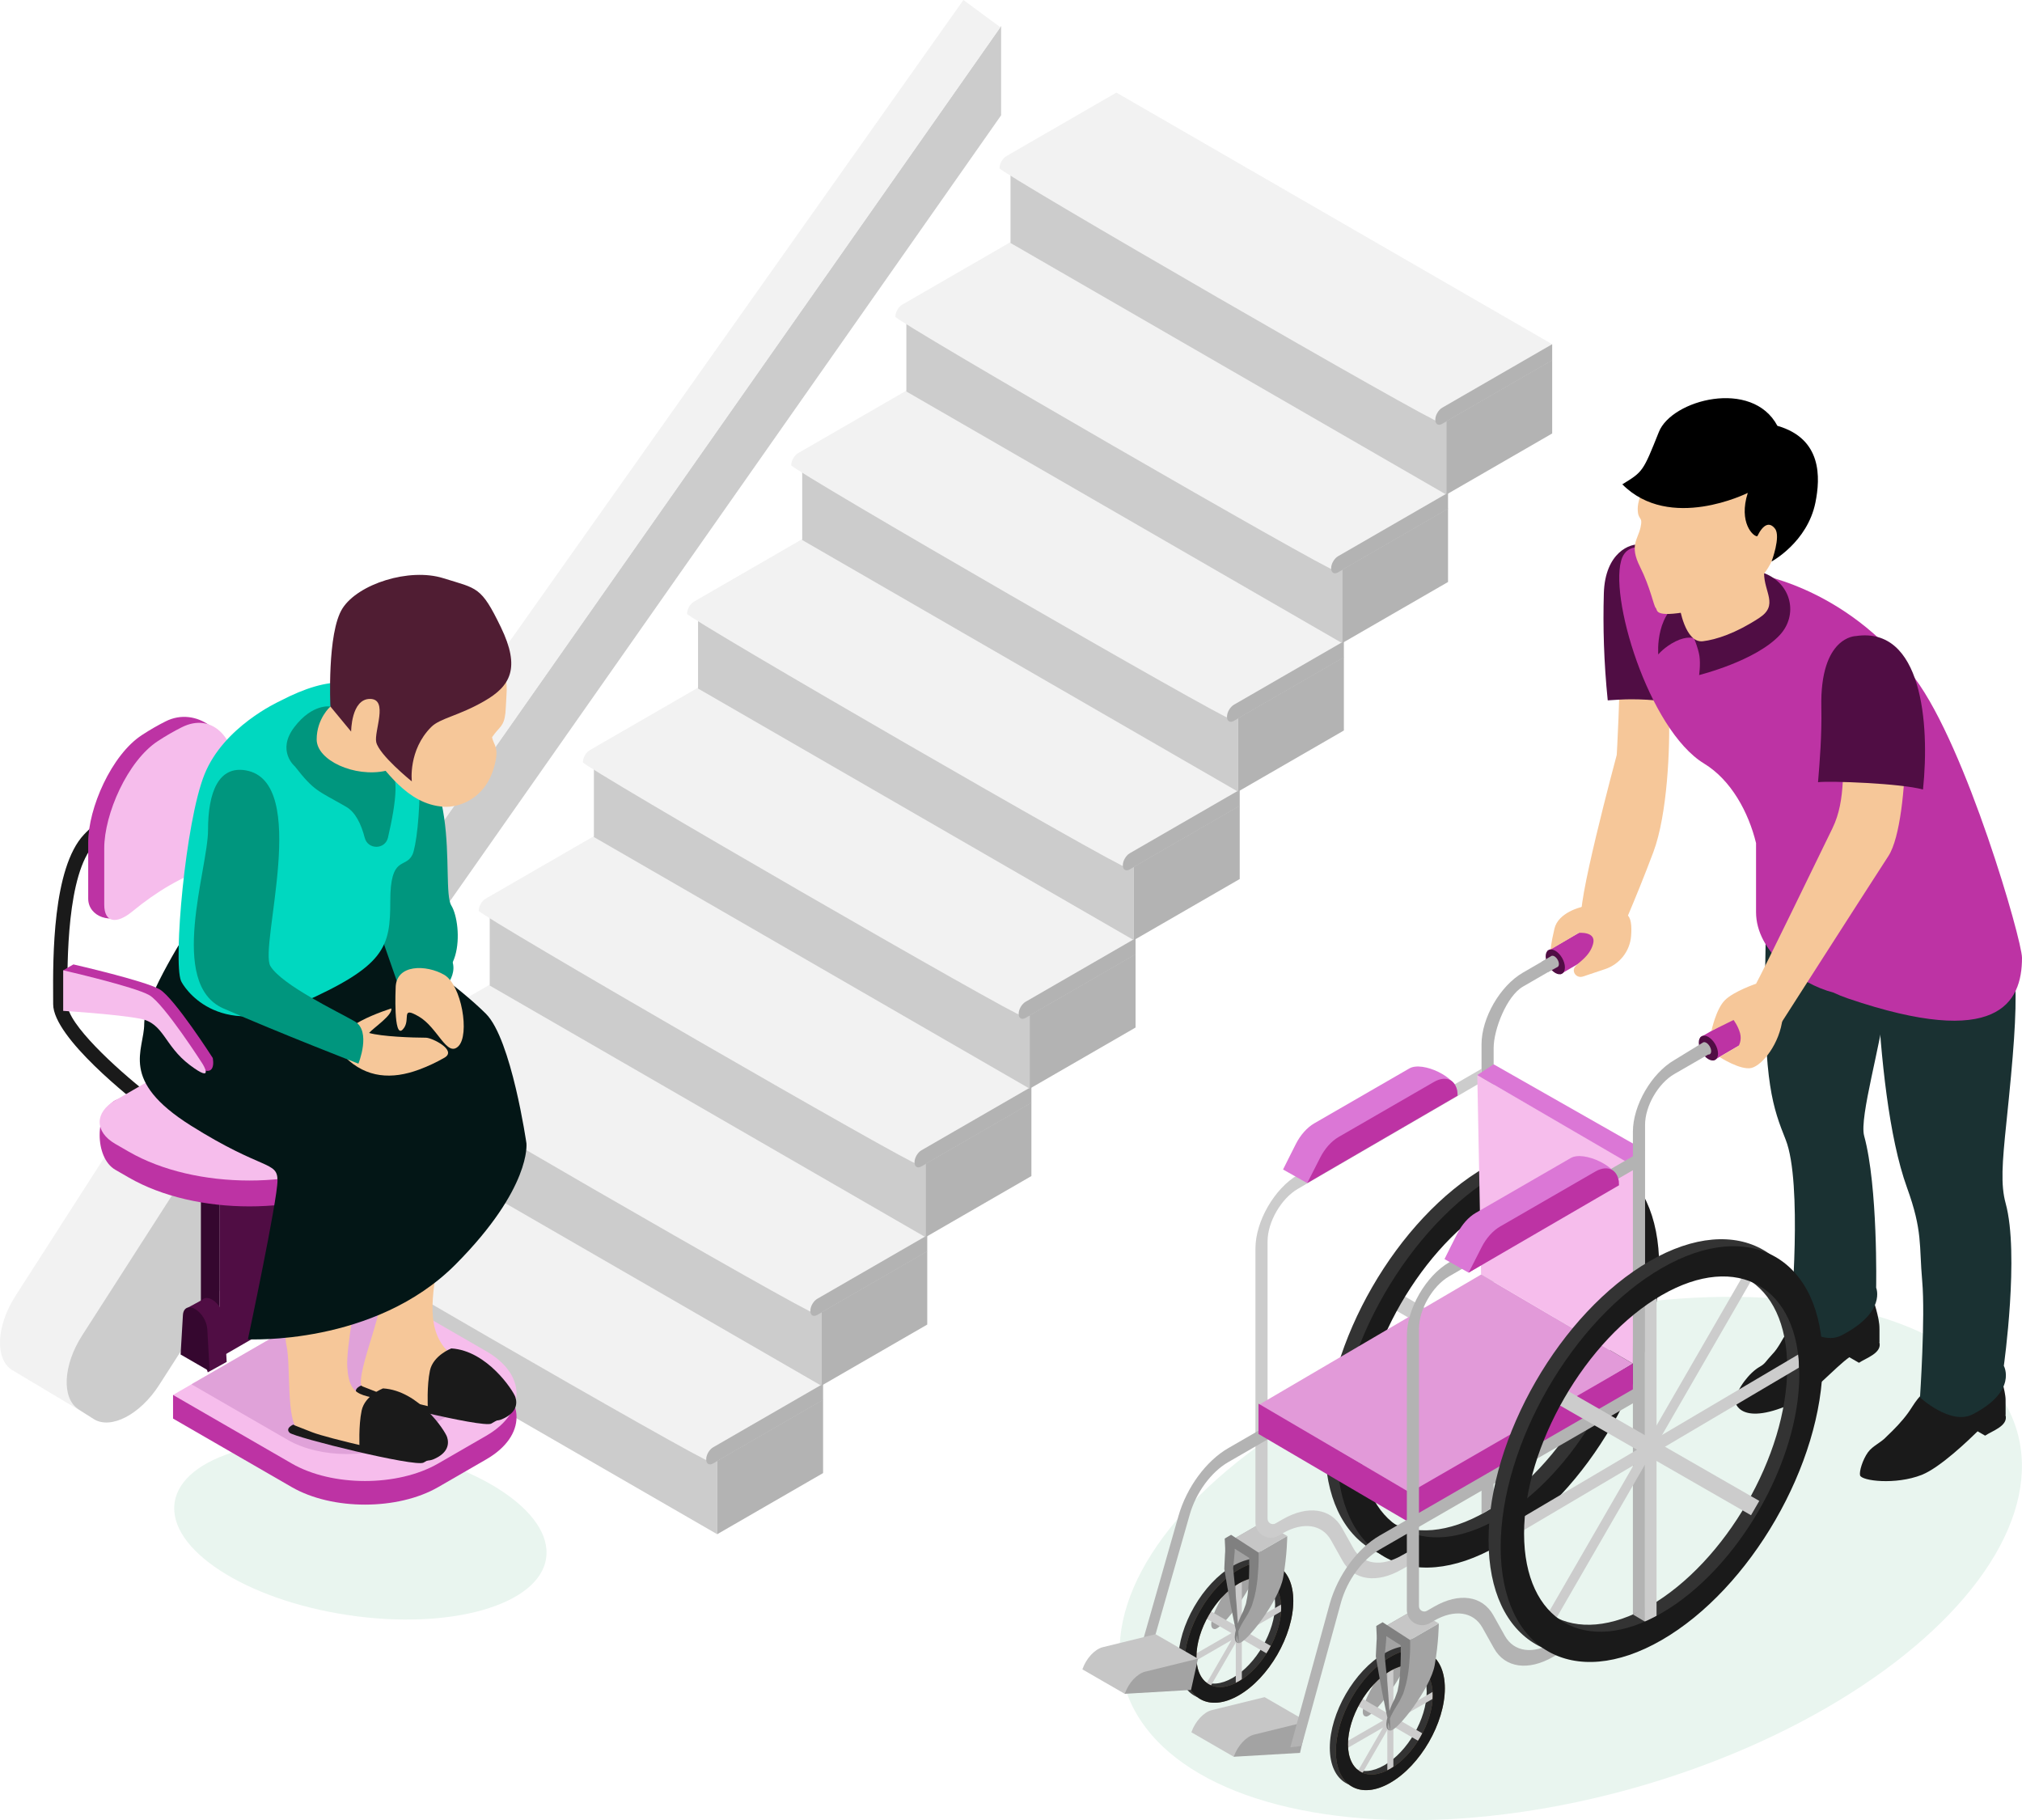 <svg xmlns="http://www.w3.org/2000/svg" xmlns:xlink="http://www.w3.org/1999/xlink" id="Layer_1" x="0px" y="0px" viewBox="0 0 1417.32 1275.79" style="enable-background:new 0 0 1417.32 1275.79;" xml:space="preserve">
<style type="text/css">
	.st0{fill:#E9F5EF;}
	.st1{fill:#CCCCCC;}
	.st2{fill:#F2F2F2;}
	.st3{fill:#B3B3B3;}
	.st4{fill:#76CBC3;}
	.st5{fill:#FEE5C0;}
	.st6{fill:#BD33A4;}
	.st7{fill:#F6BDEC;}
	.st8{fill:#E0A2D9;}
	.st9{fill:#500D44;}
	.st10{fill:#35072F;}
	.st11{fill:#FBFBF9;}
	.st12{fill:#FFF7ED;}
	.st13{fill:#1A1A1A;}
	.st14{fill:#00967E;}
	.st15{fill:#F6C799;}
	.st16{fill:#031616;}
	.st17{fill:#00D8C0;}
	.st18{fill:#501D33;}
	.st19{fill:#AB4003;}
	.st20{fill:#E0A273;}
	.st21{fill:#1A3132;}
	.st22{fill:#147F74;}
	.st23{fill:#C6C6C6;}
	.st24{fill:#A3A3A3;}
	.st25{fill:#333333;}
	.st26{fill:#7E6B50;}
	.st27{fill:#808080;}
	.st28{fill:#DB77D6;}
	.st29{fill:#E29AD9;}
	.st30{fill:#FF693E;}
</style>
<ellipse transform="matrix(0.149 -0.989 0.989 0.149 -846.058 1162.43)" class="st0" cx="252.45" cy="1072.85" rx="59.98" ry="131.63"></ellipse>
<g>
	<g>
		<g>
			<polygon class="st1" points="190.68,809.43 195.17,803.03 701.74,80.8 701.74,18.24 116.46,852.28    "></polygon>
		</g>
	</g>
	<g>
		<g>
			<polygon class="st2" points="190.16,747.74 194.65,741.34 701.22,19.11 675.29,0 115.94,790.6    "></polygon>
		</g>
	</g>
	<g>
		<g>
			<g>
				<polygon class="st1" points="502.72,1075.29 197.26,898.93 197.26,847.46 502.72,1023.82     "></polygon>
			</g>
		</g>
		<g>
			<g>
				<path class="st2" d="M576.94,969.88l-79.47,54.43c-2.68,1.55-307.91-174.68-307.91-177.77v-0.11c0-3.09,2.17-6.85,4.85-8.4      l77.08-44.5L576.94,969.88z"></path>
			</g>
		</g>
		<g>
			<g>
				<polygon class="st3" points="576.94,1032.44 502.72,1075.29 502.72,1023.82 576.94,980.96     "></polygon>
			</g>
		</g>
		<g>
			<g>
				<path class="st3" d="M576.94,981.19l-77.08,44.5c-2.68,1.55-4.85,0.29-4.85-2.8v-0.11c0-3.09,2.17-6.85,4.85-8.4l77.08-44.5      V981.19z"></path>
			</g>
		</g>
		<g>
			<g>
				<polygon class="st1" points="575.73,971.2 270.27,794.84 270.27,743.37 575.73,919.73     "></polygon>
			</g>
		</g>
		<g>
			<g>
				<path class="st2" d="M649.95,865.79l-79.48,54.43c-2.68,1.55-307.91-174.68-307.91-177.77v-0.11c0-3.09,2.17-6.85,4.85-8.4      l77.08-44.5L649.95,865.79z"></path>
			</g>
		</g>
		<g>
			<g>
				<polygon class="st3" points="649.95,928.35 575.73,971.2 575.73,919.73 649.95,876.87     "></polygon>
			</g>
		</g>
		<g>
			<g>
				<path class="st3" d="M649.95,877.1l-77.08,44.5c-2.68,1.55-4.85,0.29-4.85-2.8v-0.11c0-3.09,2.17-6.85,4.85-8.4l77.08-44.5      V877.1z"></path>
			</g>
		</g>
		<g>
			<g>
				<polygon class="st1" points="648.74,867.11 343.28,690.75 343.28,639.28 648.74,815.63     "></polygon>
			</g>
		</g>
		<g>
			<g>
				<path class="st2" d="M722.96,761.7l-79.48,54.43c-2.68,1.55-307.91-174.68-307.91-177.77v-0.11c0-3.09,2.17-6.85,4.85-8.4      l77.08-44.5L722.96,761.7z"></path>
			</g>
		</g>
		<g>
			<g>
				<polygon class="st3" points="722.96,824.26 648.74,867.11 648.74,815.63 722.96,772.78     "></polygon>
			</g>
		</g>
		<g>
			<g>
				<path class="st3" d="M722.96,773.01l-77.08,44.5c-2.68,1.55-4.85,0.29-4.85-2.8v-0.11c0-3.09,2.17-6.85,4.85-8.4l77.08-44.5      V773.01z"></path>
			</g>
		</g>
		<g>
			<g>
				<polygon class="st1" points="721.75,763.02 416.29,586.66 416.29,535.19 721.75,711.55     "></polygon>
			</g>
		</g>
		<g>
			<g>
				<path class="st2" d="M795.97,657.61l-79.48,54.43c-2.68,1.55-307.91-174.68-307.91-177.77v-0.11c0-3.09,2.17-6.85,4.85-8.4      l77.08-44.5L795.97,657.61z"></path>
			</g>
		</g>
		<g>
			<g>
				<polygon class="st3" points="795.97,720.17 721.75,763.02 721.75,711.55 795.97,668.69     "></polygon>
			</g>
		</g>
		<g>
			<g>
				<g>
					<path class="st3" d="M795.97,668.92l-77.08,44.5c-2.68,1.55-4.85,0.29-4.85-2.8v-0.11c0-3.09,2.17-6.85,4.85-8.4l77.08-44.5       V668.92z"></path>
				</g>
			</g>
		</g>
		<g>
			<g>
				<polygon class="st1" points="794.76,658.93 489.29,482.57 489.29,431.1 794.76,607.45     "></polygon>
			</g>
		</g>
		<g>
			<g>
				<path class="st2" d="M868.98,553.52l-79.48,54.43c-2.68,1.55-307.91-174.68-307.91-177.77v-0.11c0-3.09,2.17-6.85,4.85-8.4      l77.08-44.5L868.98,553.52z"></path>
			</g>
		</g>
		<g>
			<g>
				<polygon class="st3" points="868.98,616.08 794.76,658.93 794.76,607.45 868.98,564.6     "></polygon>
			</g>
		</g>
		<g>
			<g>
				<path class="st3" d="M868.98,564.83l-77.08,44.5c-2.68,1.55-4.85,0.29-4.85-2.8v-0.11c0-3.09,2.17-6.85,4.85-8.4l77.08-44.5      V564.83z"></path>
			</g>
		</g>
		<g>
			<g>
				<polygon class="st1" points="867.76,554.84 562.3,378.48 562.3,327.01 867.76,503.36     "></polygon>
			</g>
		</g>
		<g>
			<g>
				<path class="st2" d="M941.99,449.43l-79.47,54.43c-2.68,1.55-307.91-174.68-307.91-177.77v-0.11c0-3.09,2.17-6.85,4.85-8.4      l77.08-44.5L941.99,449.43z"></path>
			</g>
		</g>
		<g>
			<g>
				<polygon class="st3" points="941.99,511.99 867.76,554.84 867.76,503.36 941.99,460.51     "></polygon>
			</g>
		</g>
		<g>
			<g>
				<g>
					<path class="st3" d="M941.99,460.74l-77.08,44.5c-2.68,1.55-4.85,0.29-4.85-2.8v-0.11c0-3.09,2.17-6.85,4.85-8.4l77.08-44.5       V460.74z"></path>
				</g>
			</g>
		</g>
		<g>
			<g>
				<polygon class="st1" points="940.77,450.75 635.31,274.39 635.31,222.92 940.77,399.27     "></polygon>
			</g>
		</g>
		<g>
			<g>
				<path class="st2" d="M1015,345.34l-79.48,54.43c-2.68,1.55-307.91-174.68-307.91-177.77v-0.11c0-3.09,2.17-6.85,4.85-8.4      l77.08-44.5L1015,345.34z"></path>
			</g>
		</g>
		<g>
			<g>
				<polygon class="st3" points="1015,407.9 940.77,450.75 940.77,399.27 1015,356.42     "></polygon>
			</g>
		</g>
		<g>
			<g>
				<path class="st3" d="M1015,356.65l-77.08,44.5c-2.68,1.55-4.85,0.29-4.85-2.8v-0.11c0-3.09,2.17-6.85,4.85-8.4l77.08-44.5      V356.65z"></path>
			</g>
		</g>
		<g>
			<g>
				<polygon class="st1" points="1013.78,346.66 708.32,170.3 708.32,118.83 1013.78,295.18     "></polygon>
			</g>
		</g>
		<g>
			<g>
				<path class="st2" d="M1088,241.25l-79.48,54.43c-2.68,1.55-307.91-174.68-307.91-177.77v-0.11c0-3.09,2.17-6.85,4.85-8.4      l77.08-44.5L1088,241.25z"></path>
			</g>
		</g>
		<g>
			<g>
				<g>
					<polygon class="st3" points="1088,303.81 1013.78,346.66 1013.78,295.18 1088,252.33      "></polygon>
				</g>
			</g>
		</g>
		<g>
			<g>
				<path class="st3" d="M1088,252.56l-77.08,44.5c-2.68,1.55-4.85,0.29-4.85-2.8v-0.11c0-3.09,2.17-6.85,4.85-8.4l77.08-44.5      V252.56z"></path>
			</g>
		</g>
	</g>
	<g>
		<g>
			<g>
				<g>
					<path class="st4" d="M205.8,589.1c0,0,48.51,16.08,60.35,17.42c15.33,1.74,38.64,47.03,37.32,48.14c0,0,3.81,17.48-14.23,3.84       c-18.04-13.64-12.77-32.27-29.45-35.48c-16.67-3.21-61.14-29.8-61.14-29.8L205.8,589.1z"></path>
				</g>
			</g>
			<g>
				<g>
					<path class="st5" d="M198.66,593.23c0,0,50.03,11.46,60.35,17.42c10.32,5.96,37.32,48.14,37.32,48.14s9.08,14.44-8.96,0.8       c-18.04-13.64-18.04-29.22-34.72-32.43s-54-5.5-54-5.5V593.23z"></path>
				</g>
			</g>
		</g>
		<g>
			<g>
				<g>
					<path class="st2" d="M60.74,991.43l-52.38-31.3c-12.04-7.73-10.95-30.91,2.43-51.77l79.34-123.62       c13.39-20.86,34.01-31.51,46.05-23.78l54.88,32.91C203.12,801.59,72.79,999.16,60.74,991.43z"></path>
				</g>
			</g>
			<g>
				<g>
					<path class="st1" d="M190.9,847.08l-79.34,123.62c-13.39,20.86-34.01,31.51-46.05,23.78L55.1,987.8       c-12.04-7.73-10.95-30.91,2.44-51.77l79.34-123.62c13.39-20.86,34.01-31.51,46.05-23.78l10.41,6.68       C205.38,803.04,204.29,826.22,190.9,847.08z"></path>
				</g>
			</g>
		</g>
		<g>
			<g>
				<g>
					<path class="st6" d="M340.8,963.58l-219.5,14.09v16.57l83.2,48.03c28.35,16.37,74.32,16.37,102.67,0l33.63-19.42       C369.15,1006.49,369.15,979.95,340.8,963.58z"></path>
				</g>
			</g>
			<g>
				<g>
					<path class="st7" d="M121.29,977.68l83.2,48.04c28.35,16.37,74.32,16.37,102.67,0l33.63-19.42c28.35-16.37,28.35-42.91,0-59.28       l-83.2-48.03L121.29,977.68z"></path>
				</g>
			</g>
			<g>
				<g>
					<path class="st8" d="M284.86,1009.15l27.26-15.74c22.98-13.27,22.98-34.78,0-48.05l-67.43-38.93L134.2,970.22l67.44,38.93       C224.62,1022.42,261.88,1022.42,284.86,1009.15z"></path>
				</g>
			</g>
		</g>
		<g>
			<g>
				<g>
					<polygon class="st9" points="203.57,922.92 153.8,951.66 153.8,797.99 203.57,769.25      "></polygon>
				</g>
			</g>
			<g>
				<g>
					<polygon class="st10" points="153.8,952.91 140.81,945.41 140.81,790.85 153.8,798.34      "></polygon>
				</g>
			</g>
			<g>
				<g>
					<polygon class="st11" points="191.49,762.07 140.81,790.85 153.8,798.34 203.57,769.25      "></polygon>
				</g>
			</g>
		</g>
		<g>
			<g>
				<g>
					<path class="st9" d="M157.27,924.99c-0.29-5.32-4-11.46-8.47-14.04l-0.16-0.09c-2.88-1.67-5.44-1.47-6.98,0.21l-9.77,5.31v5.32       l13.75,40.14l13.25-7.32L157.27,924.99z"></path>
				</g>
			</g>
			<g>
				<g>
					<path class="st10" d="M146.94,961.08l-20.35-11.75l1.63-27.64c0.29-4.98,4-6.85,8.46-4.27l0.16,0.09       c4.47,2.58,8.17,8.72,8.47,14.04L146.94,961.08z"></path>
				</g>
			</g>
		</g>
		<g>
			<g>
				<g>
					<path class="st12" d="M216.41,891.67c-0.29-5.32-4-11.46-8.47-14.04l-0.16-0.09c-2.88-1.67-5.44-1.47-6.98,0.21l-9.77,5.31       v5.32l13.75,40.14l13.25-7.32L216.41,891.67z"></path>
				</g>
			</g>
		</g>
		<g>
			<g>
				<path class="st13" d="M102.88,778.4l-2.65-2.03c-6.44-4.94-62.96-48.91-62.96-72.55c0-1.48-0.01-3.19-0.02-5.1      c-0.15-27.02-0.5-90.31,21.62-113.82c18.41-19.58,65.76-46.75,84.43-48.46c0.6-0.06,1.22-0.08,1.84-0.08      c16.79,0,35.01,19.64,42.06,28.09c10.4,12.45,22.55,31.86,22.55,45.56c0,22.14-19.52,112.7-20.36,116.55l-0.47,2.16      L102.88,778.4z M145.15,546.36c-0.31,0-0.62,0.01-0.93,0.04c-16.29,1.49-61.52,27.77-78.06,45.35      c-19.38,20.6-19.04,83.31-18.9,106.92c0.01,1.92,0.02,3.65,0.02,5.15c0,13.59,33.54,44.67,56.41,62.58l76.41-44.12      c3.01-14.12,19.67-93.01,19.67-112.27C199.76,590.99,164.49,546.36,145.15,546.36z"></path>
			</g>
		</g>
		<g>
			<g>
				<path class="st6" d="M134.1,604.29c-17.32,5.7-27.16,20.72-44.48,35.03c-11.08,9.12-27.79,3.28-27.79-9.52      c0-13.12,0-26.24,0-39.35c-0.05-24,16.35-61.47,37.73-75.32c5.5-3.6,11.02-6.78,16.51-9.53c21.38-10.83,45.59,7.7,45.54,31.76      c0,13.12-7.81,26.24-7.81,39.35C153.8,589.5,145.19,600.61,134.1,604.29z"></path>
			</g>
		</g>
		<g>
			<g>
				<path class="st7" d="M145.34,608.46c-17.32,5.7-35.25,16.05-52.58,30.36c-11.08,9.12-19.7,7.96-19.69-4.84      c0-13.12,0-26.24,0-39.35c-0.05-24,16.35-61.47,37.73-75.32c5.5-3.6,11.02-6.78,16.52-9.54c21.37-10.83,37.77,7.7,37.73,31.76      c0,13.12,0,26.24,0,39.35C165.04,593.67,156.43,604.77,145.34,608.46z"></path>
			</g>
		</g>
		<g>
			<g>
				<path class="st6" d="M259.4,825.31l1.71-0.99c46.71-26.97,46.71-70.69,0-97.66l-9.46-5.46c-14.59-8.43-38.26-8.43-52.85,0      l-118,49.99c-14.6,8.43-14.6,40.22,0,48.65l9.46,5.46C136.96,852.27,212.69,852.27,259.4,825.31z"></path>
			</g>
		</g>
		<g>
			<g>
				<path class="st7" d="M259.4,807.17l1.71-0.99c46.71-26.97,46.71-70.69,0-97.66l-9.46-5.46c-14.59-8.43-38.26-8.43-52.85,0      l-118,68.13c-14.6,8.43-14.6,22.09,0,30.52l9.46,5.46C136.96,834.14,212.69,834.14,259.4,807.17z"></path>
			</g>
			<g>
				<path class="st14" d="M263.7,511.24c0,0-22.02-8.9-22.02,18.29c0,27.19,5.37,135.46,44.52,152.69      c39.15,17.23,38.33-34.2,30.15-47.6C308.16,621.22,328.62,524.58,263.7,511.24z"></path>
			</g>
			<g>
				<g>
					<g>
						<path class="st15" d="M331.47,958.44c-28.08-11.61-30.53-31.61-27.11-57.81c4.08-31.21,55.98-144.01,31.78-177.94        c-20.99-29.43-16.97-39.37-45.59-44.65c-14.55-2.69-89.2-29.93-92.83-32.21c-4.58,40.16-4.93,74.46,3.43,83.71        c20.74,22.95,56.77,51.77,56.77,51.77s6.01,109.34,9.18,123.15c3.17,13.81-20.9,64.32-12.26,69.31        c8.64,4.99,83.4,22.01,83.4,22.01S378.53,977.9,331.47,958.44z"></path>
					</g>
				</g>
				<g>
					<g>
						<path class="st13" d="M316.33,945.07c0,0-12.72,4.91-14.97,15.55c-2.25,10.64-1.49,25.58-1.49,25.58s40.78,13.13,51.63,8.64        c10.85-4.49,11.23-11.23,9.73-15.72C359.74,974.64,341.4,946.57,316.33,945.07z"></path>
					</g>
					<g>
						<path class="st13" d="M253.05,971.09c0,0-0.56,0.23-1.24,0.65c-1.52,0.94-3.64,2.81-1.39,5.06        c3.25,3.25,88.16,24.29,93.95,20.95c5.79-3.34,7.46-4.31,7.46-4.31s-9.71,1.31-16.44,0c-6.74-1.31-57.29-12.34-69.23-17.02        c-11.94-4.68-11.94-4.68-11.94-4.68L253.05,971.09z"></path>
					</g>
				</g>
				<g>
					<g>
						<path class="st15" d="M285.76,986.52c-28.08-11.61-40.64-2.05-42.34-28.42c-1.75-27.2,30.38-149.15,6.18-183.08        c-24.2-33.93-24.93-57.15-24.93-57.15s-21.56-23.56-9.09-29.16c-40.56-8.02-78.26-21.97-79.17-24.71        c-17.05,60.68-21.22,85.74-3.91,104.9c20.74,22.95,66.56,39.16,66.56,39.16s-1.46,120.95,1.71,134.75        c3.17,13.81-0.29,54.04,8.36,59.03c8.64,4.99,83.4,22.01,83.4,22.01S332.82,1005.98,285.76,986.52z"></path>
					</g>
				</g>
				<g>
					<path class="st16" d="M133.85,648.52c0,0-32.76,50.39-32.76,69.03c0,18.65-17.94,39.54,32.76,71.38       c50.7,31.84,60.66,24.63,60.66,38.46c0,13.84-20.73,111.28-20.73,111.28s88.78,4.69,145.66-52.58       c53.25-53.61,49.57-84.75,49.57-84.75s-10.52-72.95-28.37-90.79c-17.84-17.84-58.87-48.71-71.46-48.71       C256.6,661.85,133.85,648.52,133.85,648.52z"></path>
				</g>
				<g>
					<path class="st17" d="M196.23,491.34c-1.37,0.71-39.42,17.96-52.89,51.4c-13.47,33.43-21.95,131.37-16.47,144.71       c1.44,3.52,24.45,42.03,83.83,15.78s62.87-39.23,62.87-71.66c0-32.43,10.48-22.46,15.47-32.43       c4.99-9.98,12.43-95.48-12.48-109.28C251.66,476.05,232.65,472.38,196.23,491.34z"></path>
				</g>
				<g>
					<g>
						<path class="st13" d="M268.46,973.09c0,0-12.72,4.91-14.97,15.55c-2.24,10.64-1.49,25.58-1.49,25.58s40.78,13.13,51.63,8.64        c10.85-4.49,11.23-11.23,9.73-15.72C311.87,1002.65,293.53,974.58,268.46,973.09z"></path>
					</g>
					<g>
						<path class="st13" d="M205.59,998.44c0,0-0.56,0.23-1.24,0.65c-1.52,0.94-3.64,2.81-1.39,5.06        c3.26,3.26,88.16,24.3,93.95,20.95c5.79-3.34,7.46-4.31,7.46-4.31s-9.71,1.31-16.44,0c-6.74-1.3-57.3-12.34-69.23-17.02        c-11.94-4.68-11.94-4.68-11.94-4.68L205.59,998.44z"></path>
					</g>
				</g>
				<g>
					<path class="st15" d="M222.51,505.06c0,0,1.66-4.31,9.1-9.88c1.74-3.4,3.95-8.23,6.27-14.12c6.25-15.87,46.5,49.95,46.5,49.95       s-7.8,26.3-32.41,23.8C239.32,553.53,213.03,546.98,222.51,505.06z"></path>
				</g>
				<g>
					<path class="st14" d="M206.72,537.18c0,0-13.15-10.93-0.35-27.64s25.23-14.36,25.23-14.36s-9.63,8.44-9.63,23.1       c0,14.66,26.66,26.73,48.3,21.98c10.68-2.34,7.36,22.4,1.68,46.78c-1.99,8.54-14.09,8.63-16.29,0.14       c-2.49-9.59-6.52-17.97-13.01-21.71C222.75,553.99,220.49,554.84,206.72,537.18z"></path>
				</g>
				<g>
					<path class="st15" d="M355.19,483.6c0-32.28-26.17-58.44-58.44-58.44s-58.44,26.17-58.44,58.44c0,16.84,7.17,31.98,18.56,42.64       l-0.01,0.07c0,0,0.7,0.61,1.94,1.69c0.37,0.31,0.72,0.64,1.09,0.94c10.08,8.69,24.49,35,51.43,36.5       c9.96,0.55,28.44-4.99,34.92-27.52c4.13-14.36-0.1-15.07-1.33-21.24c5.29-7.69,8.28-7.25,9.38-17       C354.3,499.67,355.19,485.83,355.19,483.6z"></path>
				</g>
				<g>
					<path class="st18" d="M231.6,495.18c0,0-2.49-51.62,8.47-68.78c10.96-17.16,46.81-28.64,70.7-21.15       c23.89,7.48,26.37,5.52,40.32,34.33s6.63,41.26-11.53,51.75c-18.16,10.49-31.05,11.96-37.3,18.21       c-16.28,16.28-13.59,38.14-13.59,38.14s-22.86-18.45-24.94-27.49c-1.72-7.47,8.84-30.34-4.38-30.34       c-13.22,0-13.22,22.9-13.22,22.9L231.6,495.18z"></path>
				</g>
			</g>
			<g>
				<path class="st15" d="M298.6,727.3c-9.42,0-31.05-0.79-39.9-3.33c2.89-3.43,16.8-12.62,15.56-17.19      c-14.95,4.98-48.86,17.84-32.36,34.13c14.93,14.74,32.82,15.78,51.81,8.75c6.16-2.28,12.17-5.09,17.86-8.37      C320.57,736.08,302.79,727.3,298.6,727.3z"></path>
			</g>
			<g>
				<path class="st14" d="M172.19,539.91c-18.72-3.17-26.37,14.75-26.37,41.94c0,27.19-28.42,107.7,10.73,124.92      c39.15,17.23,94.68,38.72,94.68,38.72s9.24-22.81-2.6-29.64c-11.84-6.83-50.89-25.32-59.08-38.72      C181.37,663.73,218.04,547.68,172.19,539.91z"></path>
			</g>
			<g>
				<path class="st14" d="M294.09,657.39c-1.38-0.43-24.91,4.46-24.91,4.46l10.13,29.03h33.58      C312.9,690.88,332.35,669.15,294.09,657.39z"></path>
			</g>
			<g>
				<path class="st15" d="M277.33,692.59c0,0-1.65,35.58,4.85,29.08c6.5-6.5-2.13-17.04,11.31-9.28      c13.44,7.76,19.74,28.96,27.84,20.87c8.09-8.09,2.28-42.98-10.04-50.09C298.97,676.06,277.33,675.45,277.33,692.59z"></path>
			</g>
		</g>
		<g>
			<g>
				<g>
					<path class="st6" d="M51.45,675.93c0,0,50.03,11.46,60.35,17.42c10.32,5.96,37.32,48.14,37.32,48.14s3.81,17.48-14.23,3.84       c-18.04-13.64-12.77-32.27-29.45-35.47c-16.67-3.21-61.14-29.8-61.14-29.8L51.45,675.93z"></path>
				</g>
			</g>
			<g>
				<g>
					<path class="st7" d="M44.3,680.06c0,0,50.03,11.46,60.35,17.42c10.32,5.96,37.32,48.14,37.32,48.14s9.08,14.44-8.96,0.8       c-18.04-13.64-18.04-29.22-34.72-32.43s-54-5.5-54-5.5V680.06z"></path>
				</g>
			</g>
		</g>
	</g>
</g>
<g>
	
		<ellipse transform="matrix(0.962 -0.273 0.273 0.962 -256.374 342.053)" class="st0" cx="1101.04" cy="1092.36" rx="325.29" ry="166.81"></ellipse>
	<g>
		<path class="st15" d="M1169.84,499.58c0.86,23.93-0.99,71.18-10.92,97.63c-13.01,34.66-25.67,62.54-25.67,62.54    s-18.29-15.01-23.93-16c-6.64-1.22,23.93-114.65,23.93-114.65s2.46-41,2.46-83.3C1135.71,403.61,1168.45,460.69,1169.84,499.58z"></path>
	</g>
	<path class="st9" d="M1143.49,490.11c15.17,0,29.8,1.84,43.6,5.24c6.61-49.51-29.39-112.24-36.82-113.62   c-7.43-1.38-25.23,5.46-26.06,34.15c-0.67,23.33-0.01,47.95,2.73,74.98C1131.7,490.49,1138.61,490.11,1143.49,490.11z"></path>
	<g>
		<g>
			<g>
				<path class="st19" d="M1397,973.79c2.52-4.29,3.65-10.25,3.97-12.19c-0.63-1.02-1.86-1.88-3.97-3.1      c-6.05-3.49-14.51,1.01-20.05,6.55c-3.21,3.21-11.18,8.57-17.31,12.51c6.45,4.55,15.25,11.79,15.25,11.79      S1393.95,978.98,1397,973.79z"></path>
			</g>
			<g>
				<path class="st20" d="M1392.21,957.27c-5.22,0-11.07,3.59-15.26,7.78c-3.21,3.21-14.56,10.53-20.69,14.47l15.4,11.92      c0,0,22.29-12.46,25.35-17.65c2.52-4.29,3.65-10.25,3.97-12.19c-0.63-1.02-1.86-1.88-3.97-3.1      C1395.52,957.65,1393.9,957.27,1392.21,957.27L1392.21,957.27z"></path>
			</g>
			<path class="st13" d="M1405.82,981.24c0.1-6.27-4.76-20.77-4.76-20.28c-1.14,15.81-13.14,20.78-26.17,28.4     c-1.21-0.51-15.2-13.17-20.85-14.99c-8.11,0.54-12.51,10.4-16.63,15.98c-4.24,5.85-9.67,11.46-15.05,16.51     c-3.85,4.29-9.6,6.35-13,10.99c-3.77,5.25-6.2,13.36-5.57,16.14c0.88,3.93,24.84,6.95,43.28-0.3     c13.19-5.3,33.25-24.77,39.14-30.52l5.26,3.04c4.85-3.32,16.44-6.83,14.28-14.5c0.05-0.02,0.08-0.03,0.09-0.03     C1405.83,989.31,1405.88,983.64,1405.82,981.24z M1405.55,991.8c0.07-0.03,0.13-0.06,0.18-0.08     C1405.7,991.89,1405.63,991.9,1405.55,991.8z"></path>
		</g>
		<g>
			<g>
				<path class="st19" d="M1308.56,922.73c2.52-4.29,3.65-10.25,3.97-12.19c-0.63-1.02-1.86-1.88-3.97-3.1      c-6.05-3.49-14.51,1.01-20.05,6.55c-3.21,3.21-11.18,8.57-17.31,12.51c6.45,4.55,15.25,11.79,15.25,11.79      S1305.5,927.92,1308.56,922.73z"></path>
			</g>
			<g>
				<path class="st20" d="M1303.77,907.29c1.57,0,3,0.36,4.25,1.08c1.6,0.92,2.75,1.67,3.37,2.43c-0.37,2.13-1.48,7.52-3.76,11.38      c-2.31,3.92-17.78,13.21-24.32,16.91l-13.62-10.55c6.02-3.88,16.47-10.67,19.59-13.79      C1292.88,911.14,1298.58,907.29,1303.77,907.29L1303.77,907.29z M1303.77,906.21c-5.22,0-11.07,3.59-15.26,7.78      c-3.21,3.21-14.56,10.53-20.69,14.46l15.4,11.92c0,0,22.29-12.46,25.35-17.65c2.52-4.29,3.65-10.25,3.97-12.19      c-0.63-1.02-1.86-1.88-3.97-3.1C1307.08,906.58,1305.46,906.21,1303.77,906.21L1303.77,906.21z"></path>
			</g>
			<path class="st13" d="M1317.4,931.2c0.23-7.38-4.81-21.68-4.78-21.3c0,0,0,0,0,0c0,0,0,0,0,0c-1.27,18.3-16.35,20.31-26.4,24.54     c0,0-8.57-3.38-15.01-7.94c-1.73-1.12-3.36-2.56-5.28-3.15c-11.84,0.92-15.92,18.01-23.43,25.58c-5.34,5.68-4.78,6.56-9.09,9.05     c-7.08,3.97-15.76,15.18-17.18,23.49c-0.3,1.64,3.62,19.35,42.42,1.15c10.43-4.89,27.95-24.54,37.64-31.38l6.76,3.9     c4.84-3.32,16.43-6.83,14.28-14.48c0.05-0.03,0.08-0.05,0.09-0.05V931.2z M1317.14,940.77c0.05-0.03,0.1-0.06,0.13-0.09     C1317.25,940.8,1317.2,940.82,1317.14,940.77z"></path>
		</g>
	</g>
	<g>
		<path class="st21" d="M1243.84,581.17c0,0-4.88-23.98-6.53,98.11c-1.08,79.99,5.48,97.14,14.35,119.47    c12.04,30.32,3.6,124.53,3.6,124.53s20.01,20.64,35.5,12.67c31.72-16.33,24.33-33.41,24.33-33.41s1.34-70.87-8.42-106.46    c-3.54-12.91,12.13-65.17,15.08-93.62c10.02-96.56,15.67-30.62,1.08-85.08C1316.87,595.24,1243.84,581.17,1243.84,581.17z"></path>
	</g>
	<g>
		<path class="st21" d="M1381.04,644.64c0,0-28.92-12.06-34.11-15.16c-5.19-3.1-32.9-23.61-32.9-23.61s-2.8,156.19,22.66,226.44    c11.12,30.67,8.43,40.3,10.68,65.57c2.24,25.26-1.55,81.53-1.55,81.53s21.43,19.83,36.91,11.86    c31.72-16.33,21.85-33.99,21.85-33.99s11.03-78.35,1.27-113.94c-3.54-12.91-2.44-27.96,0.52-56.42    c10.02-96.56,8.66-109.75-5.93-164.2C1394.49,600.55,1381.04,644.64,1381.04,644.64z"></path>
	</g>
	<g>
		<path class="st22" d="M1265.96,607.56c0,0-8.98,35.37,9.54,57.26c18.52,21.89,24.99,23.64,29.75,26.38    c4.76,2.75,26.67-3.09,28.07-4.49c1.4-1.4,21.92-61.8,19.09-63.43C1349.57,621.64,1265.96,607.56,1265.96,607.56z"></path>
	</g>
	<path class="st6" d="M1226.62,401.47c0,0-6.5,4.04-33.32-5.37c-26.83-9.42-49.6-20.34-56.15-5.45   c-10.39,25.18,18.31,120.77,57.37,144.54c18.94,11.52,31.15,34.17,36.38,55.71v48.38c0,27.83,30.33,50.22,54.29,56.41   c3,1.44,6.4,2.83,10.27,4.15c104.72,35.63,121.86,3.15,121.86-28.53c0-12.39-38.93-147.45-75.09-195.89   C1292.75,409.14,1226.62,401.47,1226.62,401.47z"></path>
	<g>
		<g>
			<path class="st23" d="M916.13,1206.63l-51.33,24.63l-29.71-17.15l0.05-0.13c2.64-7.55,8.62-14.01,14.24-15.4l37.04-9.1     L916.13,1206.63z"></path>
		</g>
		<g>
			<path class="st24" d="M911.26,1228.54l-46.46,2.72l0.05-0.13c2.64-7.55,8.62-14.01,14.24-15.4l37.04-9.1L911.26,1228.54z"></path>
		</g>
	</g>
	<g>
		<g>
			<g>
				<g>
					<path class="st24" d="M885.32,1066.73l-23.37,13.49c0,0,0.81,28.6-5.66,39.8c-6.47,11.2-9.84,21.34-4.92,21.78       c4.92,0.44,28.26-29.81,31.09-45.9C885.29,1079.81,885.32,1066.73,885.32,1066.73z"></path>
				</g>
			</g>
			<g>
				<g>
					<g>
						<path class="st25" d="M864.1,1185.75c21.06-12.16,38.2-41.84,38.2-66.16c0-24.32-17.14-34.21-38.2-22.05        c-21.06,12.16-38.2,41.84-38.2,66.16C825.9,1188.02,843.03,1197.91,864.1,1185.75z M864.1,1107.34        c16.38-9.46,29.71-1.76,29.71,17.15c0,18.92-13.33,42-29.71,51.46c-16.38,9.46-29.71,1.76-29.71-17.15        C834.39,1139.88,847.71,1116.8,864.1,1107.34z"></path>
					</g>
				</g>
				<g>
					<g>
						<polygon class="st1" points="866.22,1184.53 870.46,1182.08 870.46,1103.67 866.22,1106.12       "></polygon>
					</g>
				</g>
				<g>
					<g>
						
							<rect x="820.32" y="1142.37" transform="matrix(0.5 -0.866 0.866 0.5 -556.648 1324.052)" class="st1" width="96.03" height="3.47"></rect>
					</g>
				</g>
				<g>
					<g>
						<polygon class="st1" points="834.39,1166.15 902.29,1126.95 902.29,1122.05 834.39,1161.25       "></polygon>
					</g>
				</g>
				<g>
					<g>
						
							<rect x="865.34" y="1116.38" transform="matrix(0.5 -0.866 0.866 0.5 -556.651 1324.032)" class="st1" width="6" height="55.45"></rect>
					</g>
				</g>
				<g>
					<g>
						<path class="st26" d="M868.34,1188.21c21.06-12.16,38.2-41.84,38.2-66.16c0-24.32-17.14-34.21-38.2-22.05        c-21.06,12.16-38.2,41.84-38.2,66.16C830.14,1190.47,847.28,1200.37,868.34,1188.21z M868.34,1109.79        c16.38-9.46,29.71-1.76,29.71,17.15c0,18.92-13.33,42-29.71,51.46c-16.38,9.46-29.71,1.76-29.71-17.15        C838.63,1142.34,851.96,1119.25,868.34,1109.79z"></path>
					</g>
				</g>
				<g>
					<g>
						<path class="st13" d="M868.34,1188.21c21.06-12.16,38.2-41.84,38.2-66.16c0-24.32-17.14-34.21-38.2-22.05        c-21.06,12.16-38.2,41.84-38.2,66.16C830.14,1190.47,847.28,1200.37,868.34,1188.21z M868.34,1109.79        c16.38-9.46,29.71-1.76,29.71,17.15c0,18.92-13.33,42-29.71,51.46c-16.38,9.46-29.71,1.76-29.71-17.15        C838.63,1142.34,851.96,1119.25,868.34,1109.79z"></path>
					</g>
				</g>
			</g>
			<g>
				<g>
					<path class="st24" d="M902.29,1076.53l-23.38,13.49c0,0,0.81,28.6-5.66,39.8c-6.46,11.2-9.84,21.34-4.92,21.78       c4.93,0.44,28.27-29.81,31.09-45.9C902.27,1089.61,902.29,1076.53,902.29,1076.53z"></path>
				</g>
			</g>
		</g>
		<g>
			<g>
				<polygon class="st23" points="902.29,1076.53 885.32,1066.73 862.84,1079.7 878.92,1090.02     "></polygon>
			</g>
			<g>
				<path class="st27" d="M868.34,1151.6c-1.3-0.06-2.68-1.31-2.68-2.85c-0.36-1.47,0.04-2.83,0.14-4.25      c0.58-2.73,1.39-5.39,2.37-7.98c0.95-2.61,2.12-5.11,3.38-7.56l1.33-3.63c0.58-1.29,0.69-2.52,0.94-3.74      c1.11-4.75,1.25-10.34,1.65-15.54c0.24-5.3,0.23-10.68,0.12-15.92l1.53,2.71l-16.11-10.26l3.53,0.08l-0.9,0.51l1.68-3.24      c0.1,3.33,0.36,6.65-0.06,9.98l-0.94,9.94l0.02-0.95C866.18,1116.39,867.76,1133.93,868.34,1151.6z M868.34,1151.6      c-4.15-17.19-7.29-34.52-10.16-51.88l-0.02-0.13l0.04-0.83l0.44-9.13c0.35-3.02,0.05-6.07-0.07-9.11l-0.09-2.2l1.77-1.04      l0.89-0.52l1.78-1.05l1.75,1.13l16.04,10.38l1.5,0.97l0.04,1.74c0.11,5.6-0.32,11.05-0.79,16.56      c-0.63,5.57-1.43,10.85-3.25,16.55c-0.44,1.39-0.8,2.85-1.46,4l-1.87,3.83l-4.15,6.84c-1.32,2.32-2.48,4.7-3.43,7.18      C866.76,1147.18,865.3,1150.51,868.34,1151.6z"></path>
			</g>
		</g>
	</g>
	<g>
		<g>
			<g>
				<g>
					
						<rect x="1044.35" y="867.52" transform="matrix(0.5 -0.866 0.866 0.5 -300.182 1386.073)" class="st1" width="11.6" height="170.91"></rect>
				</g>
			</g>
			<g>
				<g>
					<path class="st25" d="M1041.66,1078.4c62.24-35.93,112.87-123.63,112.87-195.5c0-71.86-50.63-101.1-112.87-65.16       c-62.24,35.93-112.87,123.63-112.87,195.49C928.79,1085.1,979.42,1114.33,1041.66,1078.4z M1041.66,836.69       c53.18-30.71,96.46-5.73,96.46,55.69c0,61.42-43.27,136.36-96.46,167.07c-53.19,30.71-96.46,5.73-96.46-55.69       C945.21,942.35,988.48,867.4,1041.66,836.69z"></path>
				</g>
			</g>
			<g>
				<g>
					<path class="st13" d="M1050.15,1083.3c62.24-35.93,112.87-123.63,112.87-195.5s-50.63-101.1-112.87-65.16       c-62.24,35.93-112.87,123.63-112.87,195.49C937.28,1090,987.91,1119.23,1050.15,1083.3z M1050.15,841.6       c53.19-30.71,96.46-5.73,96.46,55.69c0,61.41-43.27,136.36-96.46,167.07c-53.19,30.71-96.46,5.73-96.46-55.69       C953.69,947.25,996.97,872.3,1050.15,841.6z"></path>
				</g>
			</g>
		</g>
		<g>
			<g>
				<path class="st3" d="M1038.48,1061.18l8.49-4.96V734.56c0-13.06,9.2-36.52,20.51-43.05l24.05-13.89l-3.61-7.77l-20.44,11.85      c-15.99,9.23-29,31.77-29,50.24V1061.18z"></path>
			</g>
		</g>
		<g>
			<g>
				<path class="st1" d="M982.61,1099.94l11.2-6.22l-3.44-7.89l-7.76,4.31c-14.3,8.26-27.61,6.35-33.89-4.86l-8.11-14.48      c-7.7-13.74-24-16.07-41.52-5.96l-4.98,2.87c-2.49,1.44-5.61-0.36-5.61-3.24V870c0-13.48,9.55-30.02,21.22-36.76l128.84-74.86      l-0.08-9.28l-128.76,74.34c-16.34,9.44-29.71,32.59-29.71,51.46V1067c0,8.29,8.98,13.47,16.16,9.33l2.92-1.69      c14.31-8.26,27.61-6.35,33.89,4.86l8.11,14.48C948.79,1107.72,965.09,1110.05,982.61,1099.94z"></path>
			</g>
			<g>
				<g>
					<path class="st28" d="M899.36,819.67c4.2,2.4,16.85,9.49,16.85,9.49c0.04,0.02,0.1,0.02,0.13-0.02l105.21-63.47       c0-10.65-24.43-22.17-33.65-16.84l-66.7,38.51c-4.94,2.85-9.62,8.09-12.78,14.29C908.43,801.64,899.31,819.64,899.36,819.67z"></path>
				</g>
				<g>
					<path class="st6" d="M916.29,829.2l105.41-61.25c0-10.61-7.45-14.91-16.64-9.61l-66.82,38.58c-4.94,2.85-9.62,8.09-12.78,14.29       L916.29,829.2z"></path>
				</g>
			</g>
		</g>
		<g>
			<g>
				<path class="st3" d="M805.14,1162.42l28.79-100.84c4.39-15.42,14.98-29.86,26.98-36.79l181.81-104.97v-9.8l-181.81,104.97      c-15.51,8.95-29.2,27.62-34.88,47.56l-28.79,100.84L805.14,1162.42z"></path>
			</g>
		</g>
		<g>
			<g>
				<path class="st23" d="M839.72,1162.52l-51.33,24.63L758.69,1170l0.05-0.13c2.64-7.55,8.62-14.01,14.24-15.39l37.04-9.1      L839.72,1162.52z"></path>
			</g>
			<g>
				<path class="st24" d="M834.85,1184.43l-46.46,2.72l0.05-0.13c2.64-7.55,8.62-14.01,14.24-15.39l37.04-9.1L834.85,1184.43z"></path>
			</g>
		</g>
		<g>
			<g>
				<polygon class="st29" points="991.48,1047.9 1144.6,955.77 1038.2,893.28 882.14,984.77     "></polygon>
			</g>
			<g>
				<polygon class="st7" points="1144.85,816.6 1144.6,955.77 1038.2,893.28 1035.5,753.47     "></polygon>
			</g>
			<g>
				<polygon class="st6" points="988.25,1067.27 882.14,1005.03 882.14,983.79 988.25,1046.03     "></polygon>
			</g>
		</g>
	</g>
	<g>
		<g>
			<g>
				<g>
					<path class="st24" d="M991.54,1127.99l-23.37,13.49c0,0,0.81,28.6-5.66,39.8c-6.47,11.2-9.84,21.34-4.92,21.78       c4.93,0.44,28.26-29.81,31.09-45.9C991.52,1141.08,991.54,1127.99,991.54,1127.99z"></path>
				</g>
			</g>
			<g>
				<g>
					<g>
						<path class="st25" d="M970.33,1247.02c21.06-12.16,38.2-41.84,38.2-66.16s-17.14-34.21-38.2-22.05        c-21.06,12.16-38.2,41.84-38.2,66.16C932.13,1249.29,949.26,1259.18,970.33,1247.02z M970.33,1168.61        c16.38-9.46,29.71-1.76,29.71,17.15s-13.33,42-29.71,51.46c-16.38,9.46-29.71,1.76-29.71-17.15        C940.62,1201.15,953.94,1178.07,970.33,1168.61z"></path>
					</g>
				</g>
				<g>
					<g>
						<polygon class="st1" points="972.45,1245.8 976.69,1243.34 976.69,1164.93 972.45,1167.39       "></polygon>
					</g>
				</g>
				<g>
					<g>
						
							<rect x="926.55" y="1203.63" transform="matrix(0.5 -0.866 0.866 0.5 -556.592 1446.683)" class="st1" width="96.03" height="3.47"></rect>
					</g>
				</g>
				<g>
					<g>
						<polygon class="st1" points="940.62,1227.42 1008.52,1188.21 1008.52,1183.31 940.62,1222.52       "></polygon>
					</g>
				</g>
				<g>
					<g>
						
							<rect x="971.57" y="1177.64" transform="matrix(0.5 -0.866 0.866 0.5 -556.595 1446.661)" class="st1" width="6" height="55.45"></rect>
					</g>
				</g>
				<g>
					<g>
						<path class="st26" d="M974.57,1249.47c21.06-12.16,38.2-41.84,38.2-66.16c0-24.32-17.14-34.21-38.2-22.05        c-21.06,12.16-38.2,41.84-38.2,66.16C936.37,1251.74,953.51,1261.63,974.57,1249.47z M974.57,1171.06        c16.38-9.46,29.71-1.76,29.71,17.15s-13.33,42-29.71,51.46c-16.38,9.46-29.71,1.76-29.71-17.15        C944.86,1203.6,958.19,1180.52,974.57,1171.06z"></path>
					</g>
				</g>
				<g>
					<g>
						<path class="st13" d="M974.57,1249.47c21.06-12.16,38.2-41.84,38.2-66.16c0-24.32-17.14-34.21-38.2-22.05        c-21.06,12.16-38.2,41.84-38.2,66.16C936.37,1251.74,953.51,1261.63,974.57,1249.47z M974.57,1171.06        c16.38-9.46,29.71-1.76,29.71,17.15s-13.33,42-29.71,51.46c-16.38,9.46-29.71,1.76-29.71-17.15        C944.86,1203.6,958.19,1180.52,974.57,1171.06z"></path>
					</g>
				</g>
			</g>
			<g>
				<g>
					<path class="st24" d="M1008.52,1137.8l-23.37,13.49c0,0,0.81,28.6-5.66,39.8c-6.46,11.2-9.84,21.34-4.92,21.78       c4.93,0.44,28.27-29.81,31.1-45.9C1008.5,1150.88,1008.52,1137.8,1008.52,1137.8z"></path>
				</g>
			</g>
		</g>
		<g>
			<g>
				<polygon class="st23" points="1008.52,1137.8 991.54,1127.99 969.07,1140.97 985.15,1151.29     "></polygon>
			</g>
			<g>
				<path class="st27" d="M974.57,1212.87c-1.3-0.06-2.68-1.31-2.68-2.85c-0.36-1.47,0.04-2.83,0.14-4.25      c0.58-2.73,1.39-5.39,2.37-7.98c0.95-2.61,2.12-5.1,3.38-7.56l1.33-3.63c0.58-1.29,0.69-2.51,0.94-3.74      c1.11-4.75,1.25-10.34,1.65-15.54c0.24-5.3,0.23-10.68,0.12-15.92l1.53,2.71l-16.12-10.26l3.53,0.08l-0.9,0.51l1.68-3.23      c0.1,3.33,0.36,6.65-0.06,9.98l-0.94,9.94l0.02-0.96C972.41,1177.65,973.99,1195.19,974.57,1212.87z M974.57,1212.87      c-4.15-17.19-7.29-34.52-10.17-51.88l-0.02-0.13l0.04-0.83l0.44-9.13c0.35-3.02,0.05-6.07-0.07-9.11l-0.09-2.2l1.77-1.04      l0.89-0.52l1.78-1.05l1.75,1.13l16.04,10.38l1.5,0.97l0.04,1.74c0.11,5.59-0.32,11.05-0.79,16.56      c-0.63,5.57-1.43,10.85-3.25,16.55c-0.44,1.39-0.8,2.85-1.46,4l-1.87,3.83l-4.15,6.84c-1.33,2.32-2.48,4.7-3.43,7.18      C972.99,1208.45,971.53,1211.78,974.57,1212.87z"></path>
			</g>
		</g>
	</g>
	<polygon class="st28" points="1046.97,745.94 1035.5,753.47 1142.32,815.63 1153.1,806.3  "></polygon>
	<g>
		<g>
			<path class="st6" d="M1191.82,727.05l9.22,16.22l42.89-25.04c2.16-0.1,3.63-1.81,3.63-4.8c0-4.31-3.04-9.56-6.76-11.71     c-1.37-0.79-2.6-1.03-3.68-0.83l-2.06,1.18L1191.82,727.05z"></path>
		</g>
		<g>
			<path class="st30" d="M1235.84,704.11l2.06-1.18C1237.06,703.03,1236.37,703.42,1235.84,704.11z"></path>
		</g>
		<g>
			<path class="st9" d="M1190.75,730.67c0,4.3,3.02,9.53,6.75,11.69c3.73,2.15,6.75,0.41,6.75-3.89c0-4.3-3.02-9.53-6.75-11.69     C1193.77,724.62,1190.75,726.36,1190.75,730.67z"></path>
		</g>
		<g>
			<path class="st3" d="M1144.58,793.2v339.7l8.53-4.9v-339.7c0-13.04,9.17-28.97,20.49-35.53l23.72-13.67     c1.22,0.15,2.11-0.74,2.11-2.35c0-2.16-1.52-4.8-3.38-5.88c-0.78-0.44-1.57-0.59-2.11-0.34l-0.05,0.05l-0.29,0.15l-20,12.25     C1157.61,752.22,1144.58,774.77,1144.58,793.2z"></path>
		</g>
	</g>
	<g>
		<g>
			<path class="st6" d="M1084.49,666.63l9.21,16.22l42.89-25.05c2.16-0.1,3.63-1.81,3.63-4.8c0-4.31-3.04-9.56-6.76-11.71     c-1.37-0.79-2.6-1.03-3.68-0.83l-2.06,1.18L1084.49,666.63z"></path>
		</g>
		<g>
			<path class="st30" d="M1127.72,641.63l2.06-1.18C1128.95,640.55,1128.26,640.94,1127.72,641.63z"></path>
		</g>
		<g>
			<path class="st9" d="M1083.43,670.25c0,4.3,3.02,9.53,6.75,11.69c3.73,2.15,6.75,0.41,6.75-3.9c0-4.3-3.02-9.53-6.75-11.69     C1086.45,664.2,1083.43,665.95,1083.43,670.25z"></path>
		</g>
	</g>
	<g>
		<g>
			<polygon class="st6" points="988.25,1067.27 1144.6,977.01 1144.6,955.77 988.25,1046.03    "></polygon>
		</g>
		<g>
			<g>
				<path class="st3" d="M1088.73,1161.2l25.44-14.69l-12.79-2.42l-12.65,7.3c-14.31,8.26-27.61,6.35-33.89-4.86l-8.11-14.48      c-7.7-13.73-24-16.07-41.52-5.95l-4.98,2.87c-2.49,1.44-5.61-0.36-5.61-3.24V931.27c0-13.48,9.55-30.02,21.22-36.76l133-76.79      v-9.8l-133,76.79c-16.34,9.43-29.71,32.59-29.71,51.46v192.1c0,8.29,8.98,13.47,16.16,9.33l2.92-1.69      c14.3-8.26,27.61-6.35,33.89,4.86l8.11,14.48C1054.91,1168.98,1071.21,1171.32,1088.73,1161.2z"></path>
			</g>
		</g>
		<g>
			<g>
				<path class="st3" d="M912.36,1223.69l27.68-100.84c4.39-15.42,14.98-29.86,26.98-36.79l181.81-104.97v-9.8l-181.81,104.97      c-15.51,8.95-29.2,27.62-34.88,47.56l-27.68,100.83L912.36,1223.69z"></path>
			</g>
		</g>
		<g>
			<g>
				<g>
					<path class="st25" d="M1156.27,1144.57c62.24-35.93,112.87-123.63,112.87-195.5c0-71.86-50.63-101.1-112.87-65.16       c-62.24,35.93-112.87,123.63-112.87,195.49C1043.4,1151.27,1094.03,1180.5,1156.27,1144.57z M1156.27,902.86       c53.19-30.71,96.46-5.73,96.46,55.69c0,61.42-43.27,136.36-96.46,167.07c-53.19,30.71-96.46,5.73-96.46-55.69       C1059.81,1008.51,1103.08,933.57,1156.27,902.86z"></path>
				</g>
			</g>
			<polygon class="st3" points="1144.6,1131.54 1152.94,1136.51 1157.05,1124.44    "></polygon>
			<g>
				<g>
					<polygon class="st1" points="1152.94,1137.46 1161.15,1132.72 1161.15,894.99 1152.94,898.81      "></polygon>
				</g>
			</g>
			<g>
				<g>
					
						<rect x="1008.26" y="1010.89" transform="matrix(0.5 -0.866 0.866 0.5 -300.222 1508.479)" class="st1" width="296.03" height="6.7"></rect>
				</g>
			</g>
			<g>
				<g>
					<polygon class="st1" points="1059.78,1077.34 1260.93,958.55 1260.93,949.07 1059.84,1067.83      "></polygon>
				</g>
			</g>
			<g>
				<g>
					<polygon class="st1" points="1227.37,1061.99 1233.17,1051.94 1091.54,970.59 1085.74,980.64      "></polygon>
				</g>
			</g>
			<g>
				<g>
					<path class="st13" d="M1164.76,1149.47c62.24-35.93,112.87-123.63,112.87-195.5c0-71.86-50.63-101.1-112.87-65.16       c-62.24,35.93-112.87,123.63-112.87,195.49C1051.89,1156.17,1102.52,1185.4,1164.76,1149.47z M1164.76,907.76       c53.19-30.71,96.46-5.73,96.46,55.69c0,61.41-43.27,136.36-96.46,167.07c-53.19,30.71-96.46,5.73-96.46-55.69       C1068.3,1013.42,1111.57,938.47,1164.76,907.76z"></path>
				</g>
			</g>
		</g>
		<g>
			<g>
				<path class="st28" d="M1012.52,882.45c4.2,2.4,16.85,9.49,16.85,9.49c0.04,0.02,0.1,0.02,0.13-0.02l105.21-63.47      c0-10.65-24.43-22.17-33.65-16.84l-66.7,38.51c-4.94,2.85-9.62,8.09-12.78,14.29C1021.59,864.41,1012.47,882.42,1012.52,882.45z      "></path>
			</g>
			<g>
				<path class="st6" d="M1029.44,891.98l105.41-61.25c0-10.61-7.45-14.91-16.64-9.61l-66.82,38.58c-4.94,2.85-9.62,8.09-12.78,14.3      L1029.44,891.98z"></path>
			</g>
		</g>
	</g>
	<g>
		<path class="st3" d="M1080.53,674.14l4.6,7.18c0,0,6.1-3.28,6.67-3.61c0.57-0.33,0.91-1.03,0.91-2.02c0-1.99-1.4-4.41-3.12-5.41    c-0.81-0.47-1.56-0.54-2.11-0.27C1086.86,670.31,1080.53,674.14,1080.53,674.14z"></path>
	</g>
	<g>
		<path class="st15" d="M1108.38,635.76c0,0-16.08,3.65-18.78,15.08c-2.7,11.43-2.6,14.61-2.6,14.61l19.63-11.61    c0,0,12.55-1.25,10.03,7.79c-2.52,9.03-10.35,12.77-12.81,16.17c-0.39,0.54-0.59,1.14-0.67,1.77c-0.41,3.39,3.02,5.97,6.26,4.89    l15.69-5.25c10.14-3.39,17.33-12.5,18.18-23.16c0.54-6.72,0.11-13.16-3.07-14.99C1132.87,636.8,1126.98,625.02,1108.38,635.76z"></path>
	</g>
	<g>
		<path class="st15" d="M1230.91,689.47c0,0-15.58,5.27-21.85,11.54c-6.27,6.27-9.41,21.51-9.41,21.51l15.48-7.64    c0,0,3.13,4.05,4.55,9.16c1.42,5.11-0.94,8.89-0.94,8.89l-13.47,7.87c0,0,14.85,9.61,22.48,7.68    c7.62-1.94,19.82-17.03,21.75-34.89C1251.42,695.71,1234.03,689.47,1230.91,689.47z"></path>
	</g>
	<g>
		<path class="st15" d="M1293.58,513.49c-2.95,24.21,0.92,46.38-9.15,67.08c-10.07,20.7-49.5,101.9-53.52,108.89    c13.19,24.9,17.53,27.67,17.53,27.67s54.15-84.62,75.3-117.26c8.11-12.51,11.66-47.94,11.8-74.29    C1335.75,483.19,1296.53,489.29,1293.58,513.49z"></path>
	</g>
	<path class="st9" d="M1347.93,553.36c4.85-46.65-0.81-114.47-47.09-107.56c0,0-25.2,0-24.18,49.89c0.4,19.58-1.11,38.19-2.31,52.53   C1282.27,547.17,1332.5,549,1347.93,553.36z"></path>
	<path class="st9" d="M1183.23,419.11l3.63,28.15c0,0-4.42-1.65-12.3,2.23c-7.88,3.88-12.2,9.2-12.2,9.2   S1159.59,426.94,1183.23,419.11z"></path>
	<path class="st9" d="M1236.53,401.67c0,0-3.26,27.22-20.58,37c-8.88,5.01-29.34,6.67-29.34,6.67s3.74,8.55,4.61,14.42   c0.86,5.87-0.22,13.37-0.22,13.37s39.54-9.79,56.55-28.06C1260.45,431.2,1256.05,409.2,1236.53,401.67z"></path>
	<g>
		<g>
			<path class="st15" d="M1177.17,424.83c0,0,3.86,26.08,16.44,24.6c9.26-1.09,23.09-5.57,39.56-16.37     c13.68-8.97,3.36-17.91,3.36-31.38C1236.53,388.2,1177.17,424.83,1177.17,424.83z"></path>
		</g>
		<g>
			<path class="st15" d="M1257.16,352.33c0-28.86-23.4-52.25-52.26-52.25c-21,0-39.1,12.4-47.4,30.27l-0.02,0.01     c0,0-9.53,17.08-9.53,26.08c0,9,3.91,4.7,1.96,13.31c-1.96,8.61-7.83,12.52-0.39,27.4c7.44,14.87,9.58,27.46,11.09,28.96     c1.5,1.5-1.69,7.05,23.75,2.35c25.44-4.7,43.06-17.22,50.89-25.05c3.89-3.89,7.58-11.54,10.32-18.26     C1252.81,376.18,1257.16,364.76,1257.16,352.33z"></path>
		</g>
	</g>
	<path d="M1245.87,298.45c-17.67-33.23-74.04-18.33-83.06,4.24c-11.14,27.86-11.14,27.86-25.65,36.76   c33.3,33.5,87.77,6.04,87.94,6.02c-6.62,20.82,3.88,30.74,6.67,30.36c4.3-8.75,8.71-10.1,12.43-5.28c4.2,5.46-2.42,23-2.42,23   s25.11-13.47,30.74-41.35C1276.02,334.83,1277.32,307.48,1245.87,298.45z"></path>
</g>
</svg>
